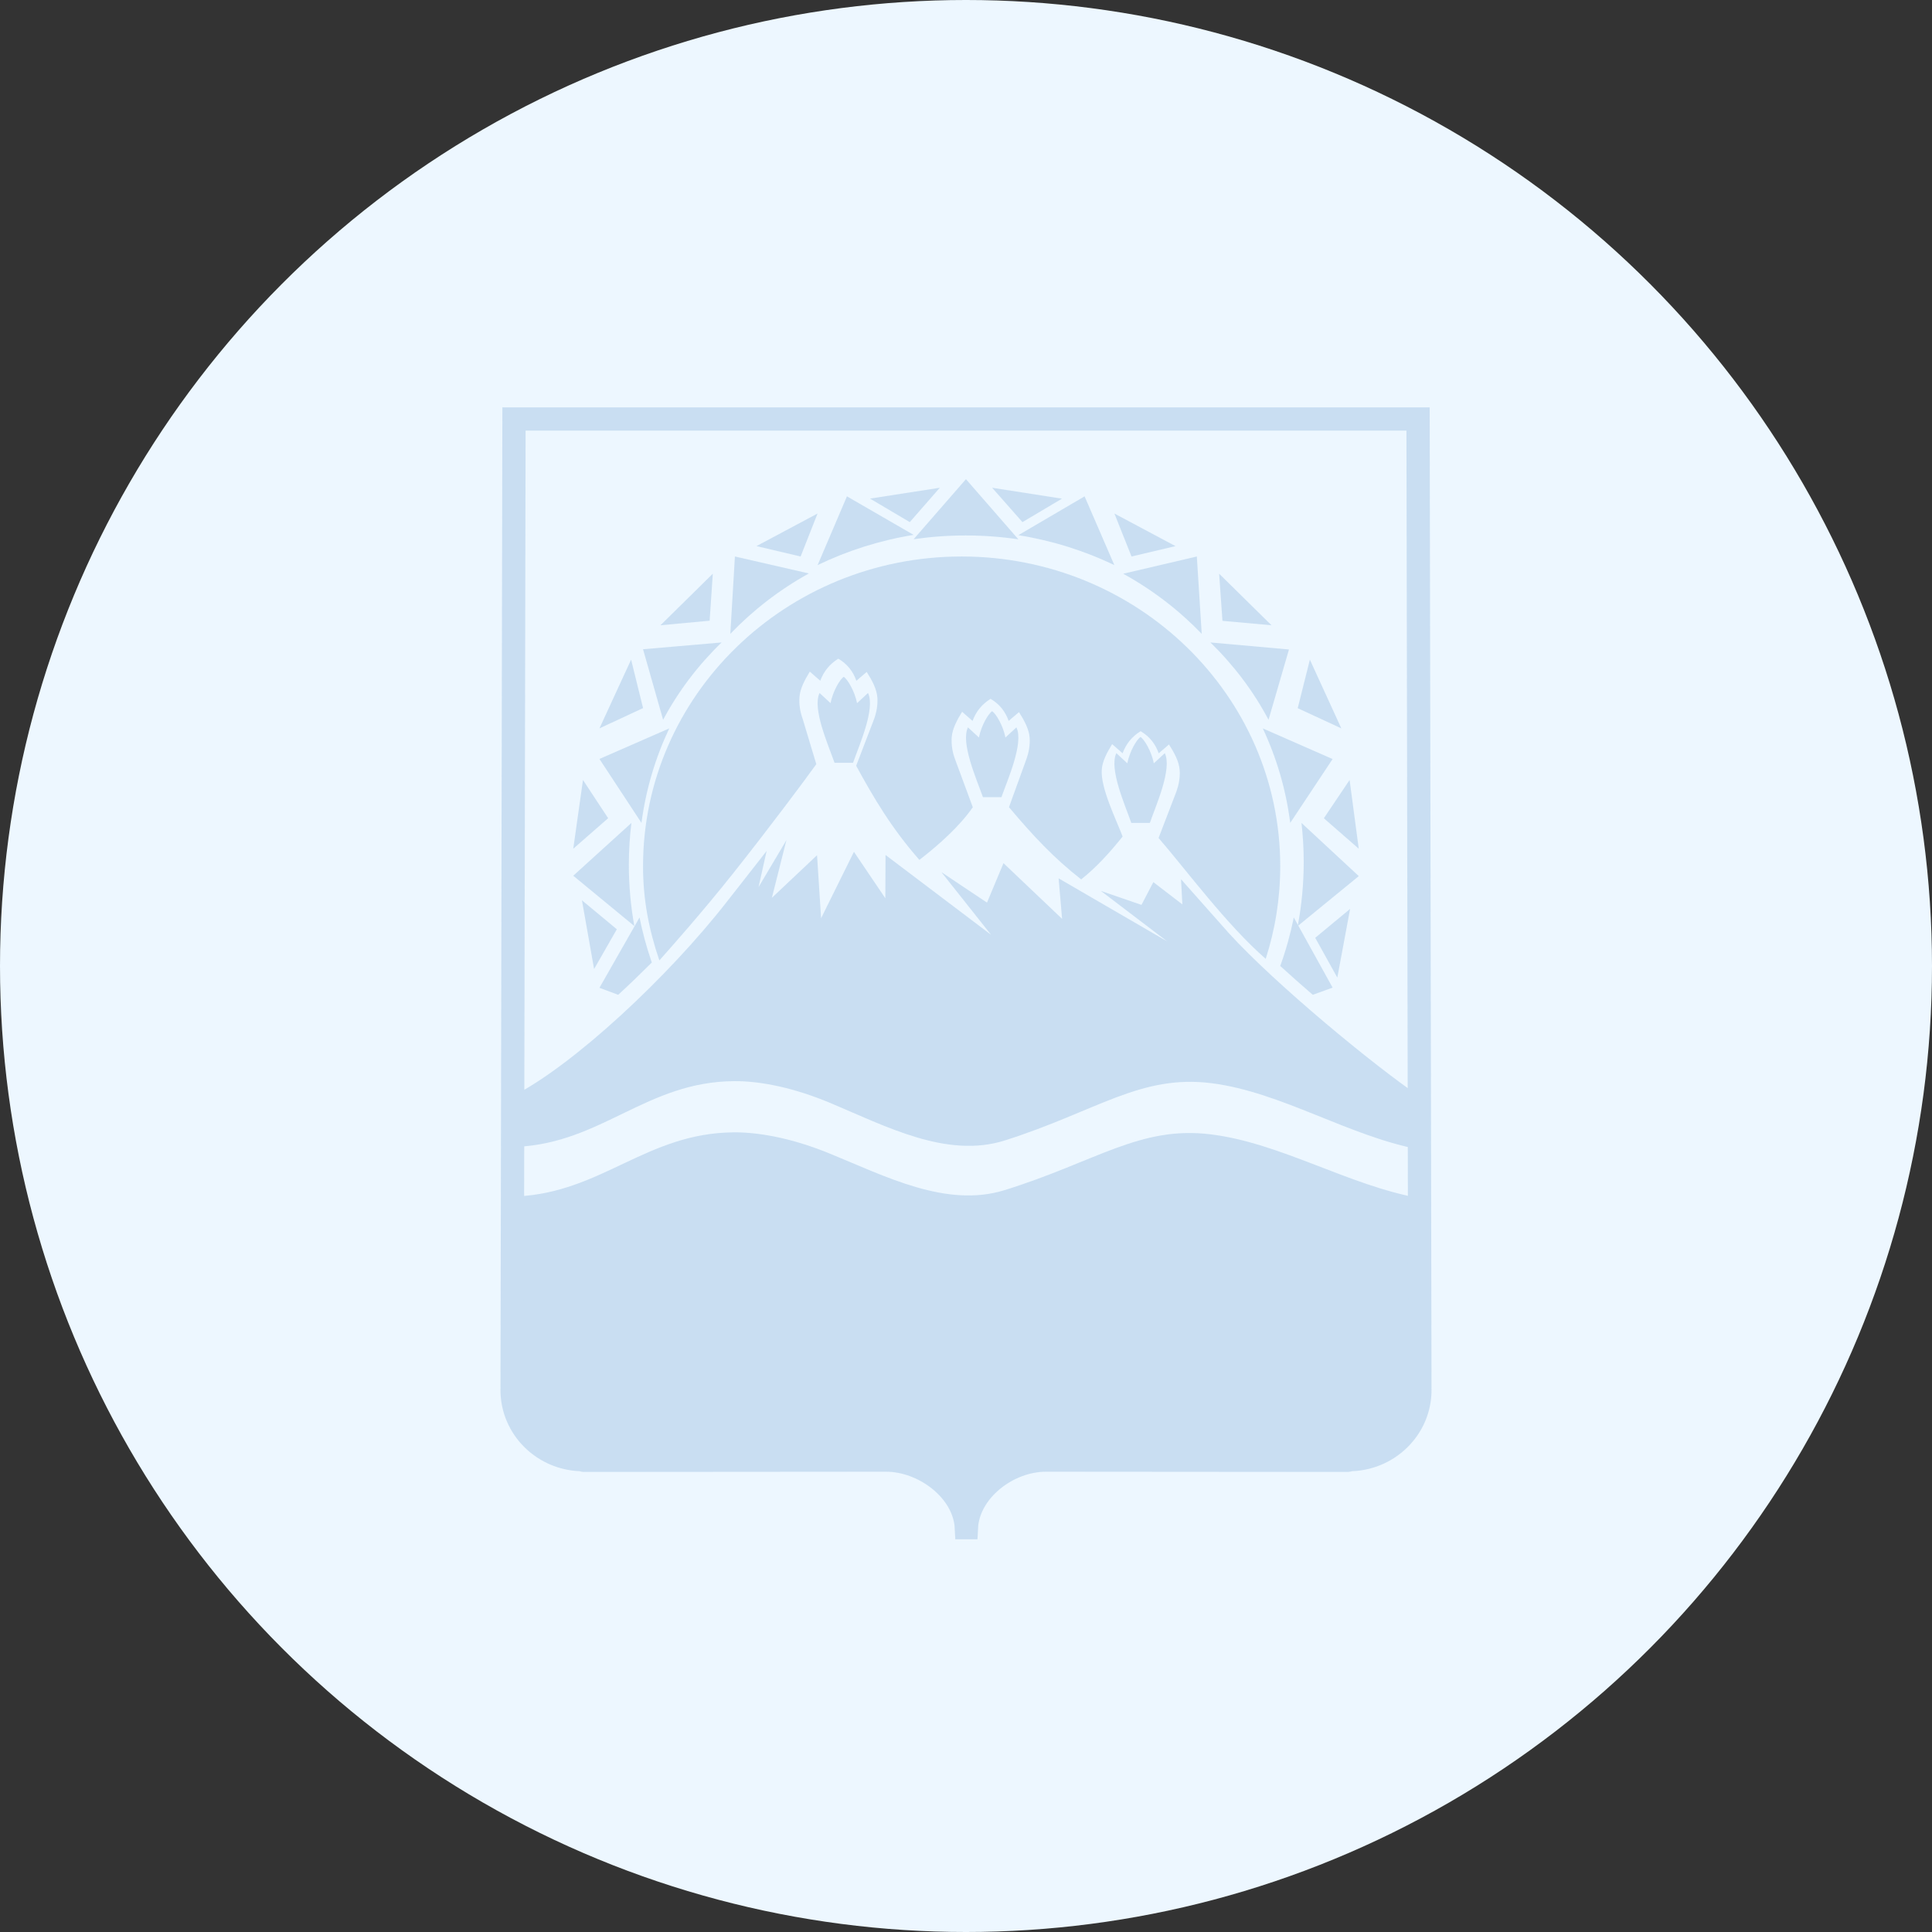 <svg width="83" height="83" viewBox="0 0 83 83" fill="none" xmlns="http://www.w3.org/2000/svg">
<rect x="0" y="0" width="83" height="83" fill="#333333" stroke="none"/>
<circle cx="41.5" cy="41.5" r="41.5" fill="#EDF7FF"/>
<g opacity="0.9">
<path d="M60.999 59.983C60.999 60.008 61 60.034 61 60.059C61 61.717 59.63 63.063 57.941 63.063C57.932 63.063 57.924 63.092 57.916 63.092L44.931 63.082C43.298 63.082 41.595 64.4 41.516 66H41.514C41.434 64.4 39.699 63.082 38.066 63.082L25.081 63.092C25.072 63.092 25.064 63.063 25.056 63.063C23.414 63.063 22.073 61.791 22 60.196V58.866L22.015 51.284L22.211 51.398C25.855 51.228 27.781 48.67 31.529 48.646C32.717 48.639 34.148 48.945 35.638 49.554C38.039 50.535 40.658 51.905 43.157 51.129C47.082 49.91 48.967 48.356 52.014 48.732C55.031 49.104 57.923 50.923 60.968 51.47L60.999 59.983H60.999Z" fill="#C5DCF1"/>
<path d="M22 47.103C24.626 45.782 28.717 41.955 31.217 38.751L32.936 36.556L32.588 38.11L33.785 36.092L33.161 38.57L35.101 36.74L35.275 39.447L36.686 36.594L38.034 38.589L38.043 36.73L42.576 40.158L40.443 37.468L42.402 38.776L43.111 37.082L45.628 39.474L45.479 37.734L50.142 40.442L47.293 38.274L49.039 38.874L49.548 37.896L50.795 38.853L50.738 37.773L52.792 40.089C54.785 42.278 59.044 45.79 61 47.112V49.385C57.953 48.824 55.063 46.916 52.043 46.535C48.993 46.149 47.106 47.742 43.177 48.992C40.676 49.788 38.055 48.384 35.651 47.377C34.16 46.754 32.728 46.439 31.538 46.447C27.787 46.471 25.858 49.095 22.211 49.269L22 49.143V47.103H22Z" fill="#C5DCF1"/>
<path d="M36.248 29.077C36.088 29.175 35.783 29.687 35.68 30.207C35.523 30.062 35.366 29.917 35.209 29.771C34.884 30.444 35.59 32.019 35.852 32.77H36.648C36.91 32.019 37.616 30.444 37.291 29.771C37.134 29.917 36.977 30.062 36.82 30.207C36.717 29.687 36.408 29.175 36.248 29.077Z" fill="#C5DCF1"/>
<path d="M42.623 30.554C42.463 30.652 42.158 31.164 42.055 31.683C41.898 31.538 41.741 31.393 41.584 31.248C41.259 31.921 41.964 33.496 42.227 34.246H43.023C43.286 33.496 43.991 31.921 43.666 31.248C43.509 31.393 43.352 31.538 43.194 31.683C43.092 31.164 42.784 30.652 42.623 30.554Z" fill="#C5DCF1"/>
<path d="M48.998 31.662C48.838 31.759 48.533 32.272 48.43 32.791C48.273 32.646 48.116 32.501 47.959 32.356C47.634 33.028 48.34 34.604 48.602 35.354H49.398C49.66 34.604 50.366 33.028 50.041 32.356C49.884 32.501 49.727 32.646 49.57 32.791C49.467 32.272 49.158 31.759 48.998 31.662Z" fill="#C5DCF1"/>
<path d="M41.312 23.907C48.868 23.907 55 29.87 55 37.213C55 38.599 54.781 39.936 54.376 41.192C52.691 39.726 50.947 37.356 49.773 36L50.542 33.998C50.644 33.707 50.7 33.398 50.681 33.099C50.657 32.725 50.456 32.352 50.221 31.983L49.779 32.362C49.632 31.956 49.392 31.643 49.002 31.413C48.63 31.643 48.377 31.955 48.227 32.361L47.778 31.969C47.557 32.332 47.359 32.697 47.333 33.062C47.276 33.863 47.961 35.224 48.229 35.938C47.692 36.608 47.103 37.264 46.448 37.78C45.274 36.86 44.399 35.928 43.346 34.677L44.096 32.608C44.199 32.317 44.254 32.008 44.235 31.709C44.212 31.335 44.011 30.961 43.776 30.593L43.333 30.971C43.186 30.565 42.947 30.253 42.556 30.023C42.185 30.253 41.932 30.565 41.781 30.971L41.332 30.579C41.111 30.942 40.914 31.307 40.887 31.672C40.865 31.983 40.914 32.305 41.025 32.605L41.793 34.68C41.213 35.511 40.35 36.279 39.498 36.943C38.298 35.576 37.543 34.293 36.781 32.898L37.554 30.883C37.657 30.592 37.712 30.283 37.693 29.984C37.67 29.61 37.469 29.236 37.234 28.868L36.791 29.246C36.644 28.84 36.405 28.528 36.014 28.298C35.643 28.528 35.39 28.839 35.239 29.245L34.79 28.854C34.569 29.217 34.372 29.582 34.346 29.947C34.323 30.258 34.372 30.58 34.483 30.88L35.069 32.829C34.608 33.475 33.06 35.55 31.502 37.512C30.127 39.243 28.766 40.766 28.326 41.261C27.872 39.926 27.625 38.637 27.625 37.213C27.625 29.87 33.759 23.907 41.312 23.907Z" fill="#C5DCF1"/>
<path d="M37.375 21.42L40.375 20.954L39.085 22.431L37.375 21.42V21.42Z" fill="#C5DCF1"/>
<path d="M42.623 20.954L45.623 21.423L43.925 22.431L42.623 20.954Z" fill="#C5DCF1"/>
<path d="M47.875 22.061L50.5 23.462L48.611 23.908L47.875 22.061V22.061Z" fill="#C5DCF1"/>
<path d="M52.375 24.646L54.625 26.862L52.517 26.672L52.375 24.646H52.375Z" fill="#C5DCF1"/>
<path d="M56.273 28.338L57.625 31.292L55.75 30.424L56.273 28.338Z" fill="#C5DCF1"/>
<path d="M57.98 33.508L58.373 36.462L56.873 35.153L57.98 33.508V33.508Z" fill="#C5DCF1"/>
<path d="M58.002 39.046L57.452 42L56.502 40.289L58.002 39.046V39.046Z" fill="#C5DCF1"/>
<path d="M32.498 23.461L35.123 22.061L34.395 23.908L32.498 23.461Z" fill="#C5DCF1"/>
<path d="M28.373 26.862L30.623 24.646L30.487 26.666L28.373 26.862Z" fill="#C5DCF1"/>
<path d="M25.752 31.292L27.113 28.338L27.627 30.42L25.752 31.292Z" fill="#C5DCF1"/>
<path d="M24.627 36.462L25.045 33.508L26.127 35.151L24.627 36.462Z" fill="#C5DCF1"/>
<path d="M25.522 41.631L25 38.677L26.5 39.922L25.522 41.631Z" fill="#C5DCF1"/>
<path d="M35.125 24.277L36.385 21.323L39.25 22.979C37.789 23.217 36.403 23.66 35.125 24.277V24.277Z" fill="#C5DCF1"/>
<path d="M31.375 27.23L31.572 23.907L34.75 24.636C33.499 25.327 32.362 26.204 31.375 27.23Z" fill="#C5DCF1"/>
<path d="M28.488 30.923L27.625 27.892L31 27.6C29.991 28.579 29.141 29.699 28.488 30.923Z" fill="#C5DCF1"/>
<path d="M27.558 35.353L25.752 32.605L28.752 31.292C28.157 32.554 27.747 33.919 27.558 35.353Z" fill="#C5DCF1"/>
<path d="M27.252 39.785L24.627 37.622L27.126 35.354C27.054 35.944 27.016 36.545 27.016 37.156C27.016 38.054 27.098 38.932 27.252 39.785Z" fill="#C5DCF1"/>
<path d="M55.913 35.354L58.375 37.638L55.75 39.785C55.919 38.893 56.008 37.973 56.008 37.031C56.008 36.464 55.975 35.904 55.913 35.354Z" fill="#C5DCF1"/>
<path d="M54.25 31.292L57.25 32.609L55.429 35.353C55.246 33.92 54.842 32.555 54.25 31.292Z" fill="#C5DCF1"/>
<path d="M52 27.6L55.375 27.902L54.497 30.923C53.851 29.7 53.005 28.581 52 27.6Z" fill="#C5DCF1"/>
<path d="M48.252 24.648L51.417 23.907L51.627 27.23C50.64 26.207 49.503 25.334 48.252 24.648Z" fill="#C5DCF1"/>
<path d="M43.748 22.992L46.595 21.323L47.873 24.277C46.595 23.664 45.208 23.225 43.748 22.992Z" fill="#C5DCF1"/>
<path d="M39.25 23.165L41.498 20.585L43.75 23.169C43.011 23.061 42.255 23.004 41.484 23.004C40.725 23.004 39.979 23.06 39.25 23.165H39.25Z" fill="#C5DCF1"/>
<path d="M26.558 42.738L25.752 42.437L27.475 39.415C27.595 40.011 27.753 40.605 27.95 41.196C27.967 41.247 27.984 41.298 28.002 41.349C27.955 41.396 27.908 41.443 27.861 41.49C27.436 41.913 27.002 42.331 26.558 42.738Z" fill="#C5DCF1"/>
<path d="M55.582 39.415L57.25 42.429L56.398 42.738C55.927 42.332 55.46 41.919 55 41.499C55.248 40.81 55.441 40.114 55.582 39.415V39.415Z" fill="#C5DCF1"/>
<path d="M60.921 18L60.999 59.642C60.999 59.666 61 59.692 61 59.716C61 61.368 59.63 62.707 57.941 62.707C57.933 62.707 57.925 62.736 57.916 62.736L44.932 62.726C43.299 62.726 41.597 64.038 41.517 65.631H41.516C41.436 64.038 39.701 62.726 38.068 62.726L25.084 62.736C25.075 62.736 25.067 62.707 25.059 62.707C23.37 62.707 22 61.368 22 59.716C22 59.692 22.001 59.666 22.001 59.642L22.081 18L60.921 18Z" stroke="#C5DCF1"/>
</g>
</svg>

